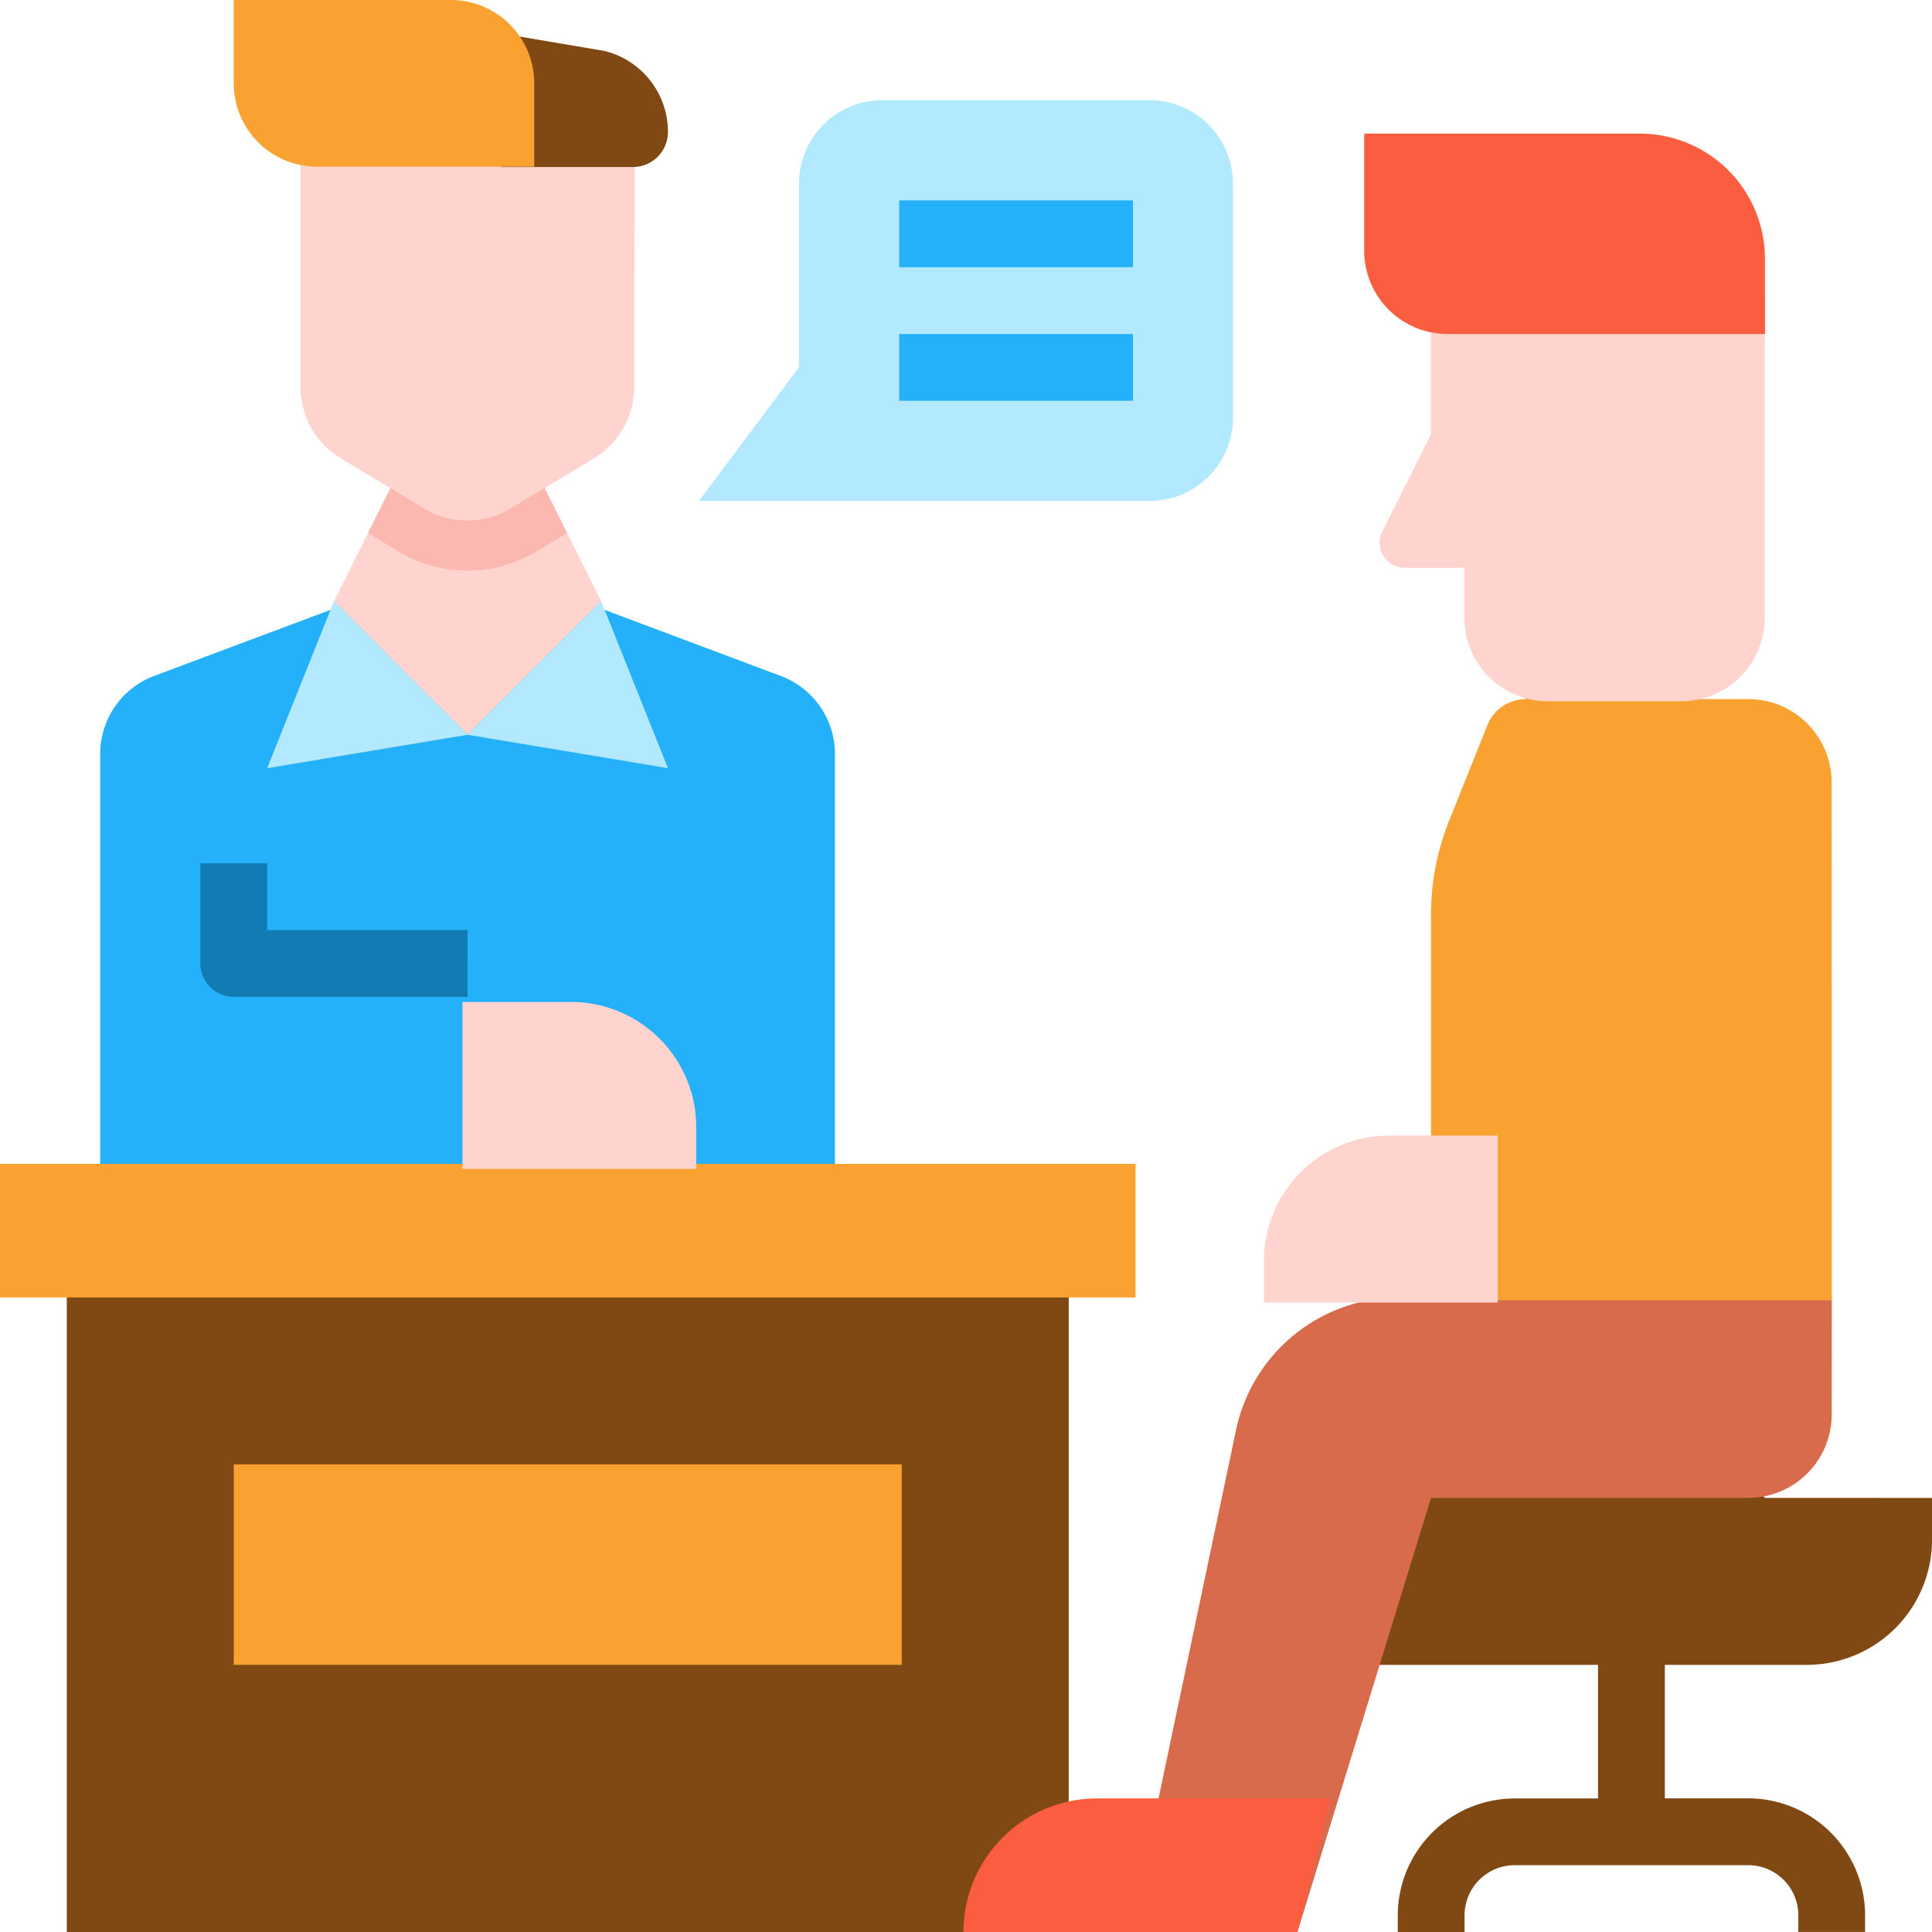 <svg xmlns="http://www.w3.org/2000/svg" id="consulting" width="51" height="51" viewBox="0 0 51 51">
    <defs>
        <style>
            .cls-1{fill:#804913}.cls-2{fill:#faa231}.cls-3{fill:#25b1fa}.cls-5{fill:#ffd4cf}.cls-7{fill:#b3e9ff}.cls-9{fill:#fa5d3f}
        </style>
    </defs>
    <g id="Group_7811" transform="translate(0 15.735)">
        <path id="Path_5369" d="M40 328h26.449v17.633H40z" class="cls-1" transform="translate(-38.237 -310.367)"/>
        <path id="Path_5370" d="M80 376h17.633v5.29H80z" class="cls-2" transform="translate(-73.829 -353.078)"/>
        <g id="Group_7810" transform="translate(0 0)">
            <path id="Path_5371" d="M48 183.869v-11.7a2.2 2.2 0 0 1 1.43-2.064L55.053 168h5.29l5.623 2.109a2.2 2.2 0 0 1 1.43 2.064v11.7z" class="cls-3" transform="translate(-45.355 -168)"/>
            <path id="Path_5372" d="M24 304h29.976v3.527H24z" class="cls-2" transform="translate(-24 -289.012)"/>
        </g>
        <path id="Path_5373" fill="#127bb3" d="M79.053 235.527h-6.171a.882.882 0 0 1-.882-.882V232h1.763v1.763h5.29z" transform="translate(-66.71 -224.947)"/>
    </g>
    <g id="Group_7814" transform="translate(6.171)">
        <g id="Group_7813" transform="translate(1.763 3.527)">
            <path id="Path_5374" d="M111.053 139.527l-3.527 3.527-3.526-3.527 1.763-3.527h3.527z" class="cls-5" transform="translate(-103.118 -127.184)"/>
            <g id="Group_7812">
                <path id="Path_5375" fill="#fbb8b0" d="M116.547 136h-3.527l-.864 1.729.813.488a3.527 3.527 0 0 0 3.629 0l.813-.488z" transform="translate(-110.376 -127.184)"/>
                <path id="Path_5376" d="M104.816 56H96v6.687a2.2 2.2 0 0 0 1.07 1.89l2.2 1.322a2.2 2.2 0 0 0 2.268 0l2.2-1.322a2.2 2.2 0 0 0 1.07-1.89z" class="cls-5" transform="translate(-96 -56)"/>
            </g>
        </g>
        <path id="Path_5377" d="M147.484 35.527H144V32l2.739.464a2.2 2.2 0 0 1 1.669 2.138.924.924 0 0 1-.924.925z" class="cls-1" transform="translate(-136.947 -31.118)"/>
        <path id="Path_5378" d="M89.763 168l3.527 3.527-5.29.882z" class="cls-7" transform="translate(-87.118 -152.131)"/>
        <path id="Path_5379" d="M139.527 168L136 171.527l5.29.882z" class="cls-7" transform="translate(-129.829 -152.131)"/>
        <path id="Path_5380" d="M80 26.2V24h5.731a2.2 2.2 0 0 1 2.2 2.2v2.2H82.2a2.2 2.2 0 0 1-2.2-2.2z" class="cls-2" transform="translate(-80 -24)"/>
    </g>
    <g id="Group_7816" transform="translate(12.208 3.527)">
        <path id="Path_5381" d="M348.343 376.882l-.882-.882h-7.935l-2.645.882-.881 4.408h7.935v3.527h-2.2a3.089 3.089 0 0 0-3.086 3.086v.441h1.763v-.444a1.324 1.324 0 0 1 1.322-1.322h6.166a1.324 1.324 0 0 1 1.322 1.322v.441h1.763v-.441a3.089 3.089 0 0 0-3.086-3.086h-2.2v-3.524h3.747a3.306 3.306 0 0 0 3.306-3.306v-1.1z" class="cls-1" transform="translate(-313.959 -340.869)"/>
        <path id="Path_5382" fill="#d76b4c" d="M314.514 328.882l-.882-.882h-9.7l-.831.882a4.408 4.408 0 0 0-4.314 3.5L296 345.633h4.408l3.527-11.461h8.376a2.2 2.2 0 0 0 2.2-2.2z" transform="translate(-278.367 -298.159)"/>
        <path id="Path_5383" d="M378.58 200.751H368v-10.188a6.613 6.613 0 0 1 .473-2.455l1.013-2.533a1.1 1.1 0 0 1 1.023-.693l.136-.882h3.527l.882.882h1.322a2.2 2.2 0 0 1 2.2 2.2z" class="cls-2" transform="translate(-342.433 -169.955)"/>
        <path id="Path_5384" d="M264.816 459.527H256a3.527 3.527 0 0 1 3.527-3.527h6.173z" class="cls-9" transform="translate(-242.775 -412.053)"/>
        <g id="Group_7815" transform="translate(0 4.408)">
            <path id="Path_5385" d="M357.063 96v3.527l-1.285 2.57a.661.661 0 0 0 .591.957h1.575v1.322a2.2 2.2 0 0 0 2.2 2.2h3.527a2.2 2.2 0 0 0 2.2-2.2V96z" class="cls-5" transform="translate(-331.496 -96)"/>
            <path id="Path_5386" d="M331.306 296h2.865v4.408H328v-1.1a3.306 3.306 0 0 1 3.306-3.308z" class="cls-5" transform="translate(-306.841 -273.959)"/>
            <path id="Path_5387" d="M0 0h6.171v4.408H3.306A3.306 3.306 0 0 1 0 1.1z" class="cls-5" transform="translate(6.171 22.922) rotate(180)"/>
        </g>
        <path id="Path_5388" d="M352 56h7.273a3.306 3.306 0 0 1 3.306 3.306v1.984H354.2a2.2 2.2 0 0 1-2.2-2.2z" class="cls-9" transform="translate(-328.196 -56)"/>
    </g>
    <g id="Group_7818" transform="translate(18.447 2.645)">
        <path id="Path_5389" d="M194.645 50.2v4.849L192 58.58h11.9a2.2 2.2 0 0 0 2.2-2.2V50.2a2.2 2.2 0 0 0-2.2-2.2h-7.053a2.2 2.2 0 0 0-2.202 2.2z" class="cls-7" transform="translate(-192 -48)"/>
        <g id="Group_7817" transform="translate(5.29 2.645)">
            <path id="Path_5390" d="M240 72h6.171v1.763H240z" class="cls-3" transform="translate(-240 -72)"/>
            <path id="Path_5391" d="M240 104h6.171v1.763H240z" class="cls-3" transform="translate(-240 -100.473)"/>
        </g>
    </g>
</svg>
